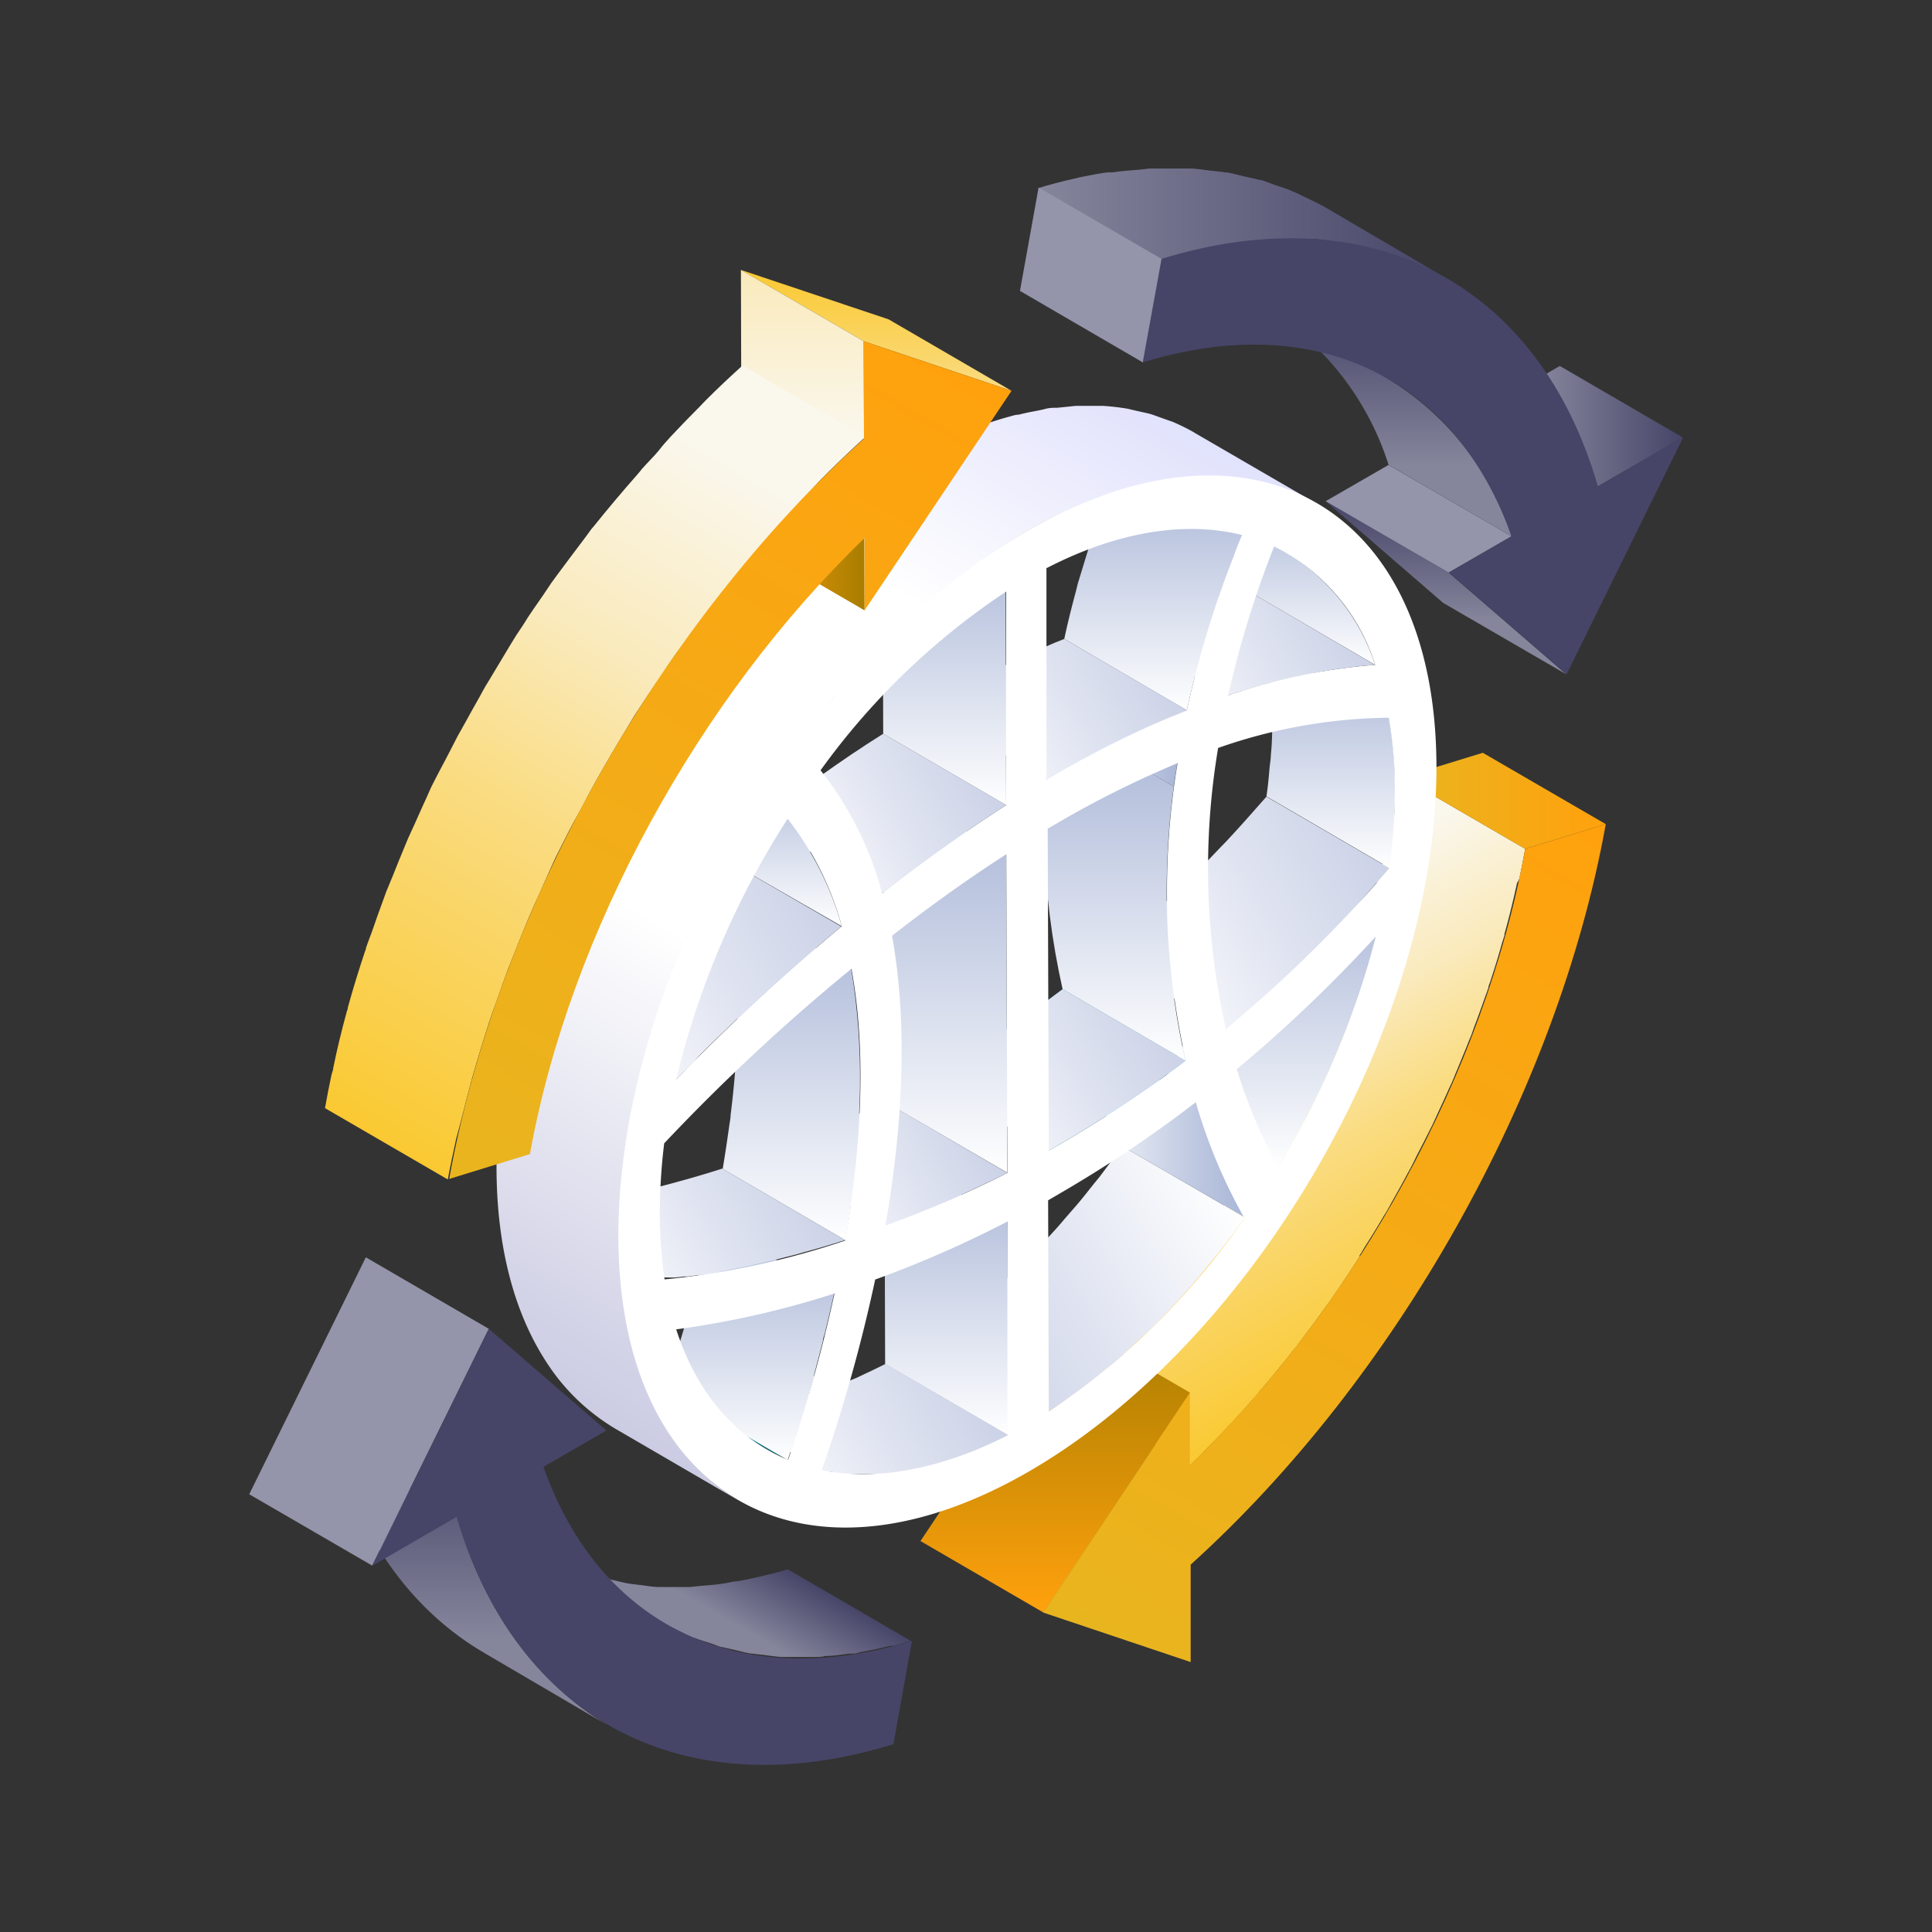 <svg id="图层_1" data-name="图层 1" xmlns="http://www.w3.org/2000/svg" xmlns:xlink="http://www.w3.org/1999/xlink" viewBox="0 0 140 140"><rect x="0" y="0" width="140" height="140" fill="#333333" stroke="none"/><defs><style>.cls-1{fill:url(#未命名的渐变_25);}.cls-2{fill:none;}.cls-3{fill:url(#未命名的渐变_150);}.cls-4{fill:url(#未命名的渐变_148);}.cls-5{fill:url(#未命名的渐变_69);}.cls-6{fill:url(#未命名的渐变_148-2);}.cls-7{fill:url(#未命名的渐变_117);}.cls-8{fill:url(#未命名的渐变_133);}.cls-9{fill:url(#未命名的渐变_7);}.cls-10{isolation:isolate;}.cls-11{fill:url(#未命名的渐变_117-2);}.cls-12{fill:url(#未命名的渐变_156);}.cls-13{fill:url(#未命名的渐变_117-3);}.cls-14{fill:url(#未命名的渐变_133-2);}.cls-15{fill:#9494aa;}.cls-16{fill:url(#未命名的渐变_117-4);}.cls-17{clip-path:url(#clip-path);}.cls-18{fill:url(#未命名的渐变_156-2);}.cls-19{fill:url(#未命名的渐变_156-3);}.cls-20{fill:url(#未命名的渐变_156-4);}.cls-21{clip-path:url(#clip-path-2);}.cls-22{fill:url(#未命名的渐变_117-5);}.cls-23{fill:url(#未命名的渐变_117-6);}.cls-24{fill:url(#未命名的渐变_133-3);}.cls-25{clip-path:url(#clip-path-3);}.cls-26{fill:#00788b;}.cls-27{fill:#007c8f;}.cls-28{fill:#007f94;}.cls-29{clip-path:url(#clip-path-4);}.cls-30{fill:url(#未命名的渐变_117-7);}.cls-31{fill:url(#未命名的渐变_133-4);}.cls-32{fill:url(#未命名的渐变_156-5);}.cls-33{fill:url(#未命名的渐变_117-8);}.cls-34{fill:url(#未命名的渐变_117-9);}.cls-35{fill:url(#未命名的渐变_117-10);}.cls-36{fill:url(#未命名的渐变_156-6);}.cls-37{fill:url(#未命名的渐变_117-11);}.cls-38{fill:url(#未命名的渐变_156-7);}.cls-39{fill:url(#未命名的渐变_156-8);}.cls-40{fill:url(#未命名的渐变_117-12);}.cls-41{fill:url(#未命名的渐变_133-5);}.cls-42{fill:url(#未命名的渐变_107);}.cls-43{fill:#464568;}.cls-44{fill:url(#未命名的渐变_156-9);}.cls-45{clip-path:url(#clip-path-5);}.cls-46{fill:url(#未命名的渐变_117-13);}.cls-47{fill:url(#未命名的渐变_36);}.cls-48{fill:#fff;}.cls-49{fill:url(#未命名的渐变_69-2);}.cls-50{fill:url(#未命名的渐变_154);}.cls-51{fill:url(#未命名的渐变_70);}.cls-52{fill:url(#未命名的渐变_150-2);}.cls-53{fill:url(#未命名的渐变_148-3);}</style><linearGradient id="未命名的渐变_25" x1="73.83" y1="82.13" x2="79.15" y2="72.92" gradientUnits="userSpaceOnUse"><stop offset="0" stop-color="#5ae6f3"/><stop offset="1" stop-color="#00a7c2"/></linearGradient><linearGradient id="未命名的渐变_150" x1="85.07" y1="65.89" x2="102.8" y2="96.61" gradientUnits="userSpaceOnUse"><stop offset="0.1" stop-color="#faf7ed"/><stop offset="0.37" stop-color="#faeabb"/><stop offset="0.58" stop-color="#fadc82"/><stop offset="1" stop-color="#fac932"/></linearGradient><linearGradient id="未命名的渐变_148" x1="101.62" y1="58.03" x2="116.36" y2="58.03" gradientUnits="userSpaceOnUse"><stop offset="0" stop-color="#e9b51f"/><stop offset="1" stop-color="#ffa10d"/></linearGradient><linearGradient id="未命名的渐变_69" x1="76.47" y1="116.85" x2="76.47" y2="95.75" gradientUnits="userSpaceOnUse"><stop offset="0" stop-color="#ffa10d"/><stop offset="1" stop-color="#a87d00"/></linearGradient><linearGradient id="未命名的渐变_148-2" x1="80.79" y1="119.83" x2="115.71" y2="59.35" xlink:href="#未命名的渐变_148"/><linearGradient id="未命名的渐变_117" x1="91.69" y1="84.6" x2="91.69" y2="62.68" gradientUnits="userSpaceOnUse"><stop offset="0" stop-color="#fff"/><stop offset="0.13" stop-color="#f2f4f9"/><stop offset="0.72" stop-color="#bdc7e0"/><stop offset="1" stop-color="#a9b6d6"/></linearGradient><linearGradient id="未命名的渐变_133" x1="106.89" y1="30.88" x2="121.94" y2="30.88" gradientUnits="userSpaceOnUse"><stop offset="0.31" stop-color="#85859c"/><stop offset="1" stop-color="#464568"/></linearGradient><linearGradient id="未命名的渐变_7" x1="89.26" y1="86.56" x2="68.1" y2="98.78" gradientUnits="userSpaceOnUse"><stop offset="0" stop-color="#fff"/><stop offset="0.55" stop-color="#e0e4f1"/><stop offset="1" stop-color="#ccd2e7"/></linearGradient><linearGradient id="未命名的渐变_117-2" x1="77.79" y1="81.44" x2="90.22" y2="81.44" xlink:href="#未命名的渐变_117"/><linearGradient id="未命名的渐变_156" x1="99.48" y1="60.84" x2="81.12" y2="71.44" gradientUnits="userSpaceOnUse"><stop offset="0" stop-color="#ccd2e7"/><stop offset="0.45" stop-color="#e0e4f1"/><stop offset="1" stop-color="#fff"/></linearGradient><linearGradient id="未命名的渐变_117-3" x1="96.42" y1="62.91" x2="96.42" y2="46.8" xlink:href="#未命名的渐变_117"/><linearGradient id="未命名的渐变_133-2" x1="104.78" y1="48.86" x2="104.78" y2="36.32" xlink:href="#未命名的渐变_133"/><linearGradient id="未命名的渐变_117-4" x1="68.57" y1="104.01" x2="68.57" y2="83.36" xlink:href="#未命名的渐变_117"/><clipPath id="clip-path"><path class="cls-1" d="M76,83.37l-8.9-5.17.79-.45A89,89,0,0,0,77,71.68l8.91,5.18a91.7,91.7,0,0,1-9.13,6.06Z"/></clipPath><linearGradient id="未命名的渐变_156-2" x1="83.84" y1="73.28" x2="69.14" y2="81.77" xlink:href="#未命名的渐变_156"/><linearGradient id="未命名的渐变_156-3" x1="69.67" y1="98.17" x2="54.02" y2="107.21" xlink:href="#未命名的渐变_156"/><linearGradient id="未命名的渐变_156-4" x1="96.56" y1="42.83" x2="83.15" y2="50.57" xlink:href="#未命名的渐变_156"/><clipPath id="clip-path-2"><path class="cls-2" d="M85.91,76.86,77,71.68a56.23,56.23,0,0,1-.6-21.55l8.91,5.17A56.08,56.08,0,0,0,85.91,76.86Z"/></clipPath><linearGradient id="未命名的渐变_117-5" x1="80.78" y1="76.86" x2="80.78" y2="51.79" xlink:href="#未命名的渐变_117"/><linearGradient id="未命名的渐变_117-6" x1="76.16" y1="53.55" x2="85.31" y2="53.55" xlink:href="#未命名的渐变_117"/><linearGradient id="未命名的渐变_133-3" x1="50.76" y1="119.11" x2="54.69" y2="112.29" xlink:href="#未命名的渐变_133"/><clipPath id="clip-path-3"><path class="cls-2" d="M55.58,105l-8.91-5.17a13.07,13.07,0,0,0,1.55.76l8.91,5.18A12.42,12.42,0,0,1,55.58,105Z"/></clipPath><clipPath id="clip-path-4"><path class="cls-2" d="M84.39,34.93,93.3,40.1a14.85,14.85,0,0,1,6.35,8.08L90.75,43A14.79,14.79,0,0,0,84.39,34.93Z"/></clipPath><linearGradient id="未命名的渐变_117-7" x1="92.02" y1="48.18" x2="92.02" y2="34.93" xlink:href="#未命名的渐变_117"/><linearGradient id="未命名的渐变_133-4" x1="100.62" y1="38.86" x2="100.62" y2="22.3" xlink:href="#未命名的渐变_133"/><linearGradient id="未命名的渐变_156-5" x1="70.49" y1="80.65" x2="57.76" y2="88" xlink:href="#未命名的渐变_156"/><linearGradient id="未命名的渐变_117-8" x1="54.35" y1="105.79" x2="54.35" y2="88.55" xlink:href="#未命名的渐变_117"/><linearGradient id="未命名的渐变_117-9" x1="83.55" y1="51.47" x2="83.55" y2="33.59" xlink:href="#未命名的渐变_117"/><linearGradient id="未命名的渐变_117-10" x1="68.5" y1="84.98" x2="68.5" y2="56.72" xlink:href="#未命名的渐变_117"/><linearGradient id="未命名的渐变_156-6" x1="83.61" y1="47.3" x2="69.41" y2="55.5" xlink:href="#未命名的渐变_156"/><linearGradient id="未命名的渐变_117-11" x1="57.34" y1="89.86" x2="57.34" y2="64.98" xlink:href="#未命名的渐变_117"/><linearGradient id="未命名的渐变_156-7" x1="57.98" y1="84.21" x2="42.51" y2="93.14" xlink:href="#未命名的渐变_156"/><linearGradient id="未命名的渐变_156-8" x1="70.94" y1="54.93" x2="56.99" y2="62.98" xlink:href="#未命名的渐变_156"/><linearGradient id="未命名的渐变_117-12" x1="68.44" y1="58.34" x2="68.44" y2="37.7" xlink:href="#未命名的渐变_117"/><linearGradient id="未命名的渐变_133-5" x1="34.11" y1="124.97" x2="34.11" y2="104.74" xlink:href="#未命名的渐变_133"/><linearGradient id="未命名的渐变_107" x1="75.26" y1="16.15" x2="104.87" y2="16.15" gradientUnits="userSpaceOnUse"><stop offset="0" stop-color="#85859c"/><stop offset="1" stop-color="#464568"/></linearGradient><linearGradient id="未命名的渐变_156-9" x1="59.64" y1="64.81" x2="41.4" y2="75.35" xlink:href="#未命名的渐变_156"/><clipPath id="clip-path-5"><path class="cls-2" d="M61,67.12,52.07,62a22.6,22.6,0,0,0-3.89-7.82l8.91,5.18A22.47,22.47,0,0,1,61,67.12Z"/></clipPath><linearGradient id="未命名的渐变_117-13" x1="54.58" y1="67.12" x2="54.58" y2="54.13" xlink:href="#未命名的渐变_117"/><linearGradient id="未命名的渐变_36" x1="80.46" y1="27.78" x2="38.68" y2="100.15" gradientUnits="userSpaceOnUse"><stop offset="0" stop-color="#e1e2fc"/><stop offset="0.25" stop-color="#fff"/><stop offset="0.6" stop-color="#fff"/><stop offset="1" stop-color="#cbcbe3"/></linearGradient><linearGradient id="未命名的渐变_69-2" x1="53.73" y1="39.02" x2="62.65" y2="39.02" xlink:href="#未命名的渐变_69"/><linearGradient id="未命名的渐变_154" x1="63.49" y1="28.32" x2="63.49" y2="19.56" gradientUnits="userSpaceOnUse"><stop offset="0" stop-color="#fadc82"/><stop offset="1" stop-color="#fac932"/></linearGradient><linearGradient id="未命名的渐变_70" x1="58.15" y1="31.78" x2="58.15" y2="19.56" gradientUnits="userSpaceOnUse"><stop offset="0" stop-color="#faf7ed"/><stop offset="1" stop-color="#faeabb"/></linearGradient><linearGradient id="未命名的渐变_150-2" x1="56.58" y1="28.26" x2="25.81" y2="81.55" xlink:href="#未命名的渐变_150"/><linearGradient id="未命名的渐变_148-3" x1="33.19" y1="85.81" x2="68.12" y2="25.33" xlink:href="#未命名的渐变_148"/></defs><title>01 icon解决方案</title><path class="cls-3" d="M110.11,63.61c.15-.7.28-1.4.41-2.1l-8.9-5.17c-.15.82-.33,1.64-.51,2.46-.27,1.24-.57,2.48-.91,3.73-.06.21-.13.42-.19.63-.27.93-.55,1.87-.86,2.81-.14.42-.28.83-.43,1.25q-.34,1-.72,2c-.17.45-.34.9-.52,1.35q-.36.92-.75,1.83c-.19.45-.39.91-.59,1.36s-.52,1.16-.79,1.74-.43.91-.65,1.36-.58,1.16-.88,1.73-.45.88-.68,1.31c-.32.6-.66,1.2-1,1.8-.23.4-.45.8-.69,1.2Q90.79,84,90.1,85.13l-.48.77c-.65,1-1.32,2-2,3l-.46.63c-.59.83-1.19,1.65-1.81,2.45l-.7.9c-.73.92-1.47,1.83-2.23,2.71-.16.19-.31.38-.47.56q-1.76,2-3.6,3.84c-.33.33-.66.67-1,1l8.91,5.17.68-.66.32-.34c1.23-1.23,2.43-2.5,3.59-3.84a1.36,1.36,0,0,0,.12-.12l.35-.43c.76-.88,1.51-1.79,2.24-2.72.12-.16.26-.31.39-.48l.31-.42c.61-.8,1.21-1.61,1.8-2.44.12-.17.25-.33.37-.51l.09-.13c.69-1,1.36-2,2-3a.41.41,0,0,0,0-.09c.15-.23.28-.46.42-.69.47-.73.92-1.47,1.36-2.22l.16-.25c.18-.31.34-.62.52-.93.34-.61.68-1.21,1-1.82l.21-.38c.16-.3.31-.61.46-.92.3-.58.6-1.16.89-1.74.08-.17.17-.33.25-.5s.26-.56.39-.85c.27-.58.54-1.16.8-1.75.09-.2.19-.4.28-.61s.2-.5.31-.75l.75-1.83c.09-.25.2-.49.3-.74l.21-.6c.26-.67.5-1.35.73-2,.1-.28.21-.56.3-.85,0-.13.08-.26.12-.39.31-.94.6-1.88.86-2.81.06-.19.12-.37.17-.55s0-.06,0-.09c.35-1.24.65-2.48.92-3.72C110,63.86,110.08,63.74,110.11,63.61Z"/><polygon class="cls-4" points="110.52 61.51 101.61 56.34 107.45 54.55 116.36 59.72 110.52 61.51"/><polygon class="cls-5" points="77.34 95.75 66.7 111.67 75.61 116.85 86.24 100.92 77.34 95.75"/><path class="cls-6" d="M110.52,61.51l5.84-1.79c-3.5,19.48-15.2,40.22-30.08,53.66l0,7.06-10.69-3.59,10.63-15.92,0,5.23C98.29,94.59,107.63,77.57,110.52,61.51Z"/><path class="cls-7" d="M90.79,62.68c-.35,1.4-.76,2.81-1.23,4.2,0,.11-.08.21-.11.31-.43,1.25-.91,2.49-1.43,3.73l-.17.42c-.53,1.25-1.12,2.48-1.74,3.7-.09.19-.19.38-.29.57-.67,1.29-1.37,2.57-2.13,3.82l8.9,5.17c.21-.34.41-.68.61-1,.43-.74.85-1.49,1.25-2.25.1-.18.18-.36.28-.54l.29-.57.58-1.14c.36-.76.71-1.53,1.05-2.3a2.77,2.77,0,0,0,.1-.26c.07-.14.12-.29.18-.43.23-.56.47-1.12.69-1.68s.5-1.36.73-2c0-.11.08-.21.11-.31a.78.78,0,0,0,.05-.14c.3-.9.58-1.8.83-2.7l.36-1.36Z"/><polygon class="cls-8" points="115.79 35.24 106.89 30.07 113.03 26.52 121.94 31.7 115.79 35.24"/><path class="cls-9" d="M90.22,88.23h0l-8.91-5.18c-.53.76-1.08,1.51-1.64,2.24l-.41.5c-.5.64-1,1.27-1.55,1.89l-.55.63c-.83,1-1.68,1.87-2.56,2.74l-1,1-.78.73-1.09.94c-.25.21-.5.44-.76.65s-.81.63-1.22.94l-.68.52c-.64.47-1.28.91-1.94,1.33L76,102.28c.65-.42,1.3-.86,1.94-1.33.2-.14.4-.31.6-.46.44-.33.87-.65,1.3-1,.24-.19.47-.41.71-.61s.76-.64,1.14-1l.75-.71c.32-.3.65-.59,1-.9l.06-.07c.88-.87,1.73-1.79,2.57-2.73.09-.11.18-.2.27-.3s.19-.23.28-.34c.53-.61,1-1.24,1.55-1.88l.31-.39.09-.12c.57-.73,1.12-1.47,1.65-2.23Z"/><g class="cls-10"><path class="cls-11" d="M90.22,88.23l-8.91-5.18a39.53,39.53,0,0,1-3.52-8.41l8.9,5.18A39.13,39.13,0,0,0,90.22,88.23Z"/></g><path class="cls-12" d="M100.41,63.22l.27-.31-8.91-5.18c-1,1.13-1.94,2.21-2.92,3.25l-.34.35c-.81.86-1.63,1.7-2.45,2.51s-1.37,1.3-2,1.93c-.34.32-.68.65-1,1q-1.53,1.38-3.06,2.64l8.9,5.18c1-.84,2-1.73,3.07-2.65l1-.93c.69-.64,1.38-1.28,2.07-2l.19-.17c.76-.75,1.51-1.54,2.27-2.34.11-.12.23-.22.34-.35C98.65,65.21,99.53,64.23,100.41,63.22Z"/><path class="cls-13" d="M101,59.9c.06-.91.1-1.82.09-2.71a29.46,29.46,0,0,0-.44-5.22L91.74,46.8A30.39,30.39,0,0,1,92.19,52c0,.89,0,1.79-.1,2.7,0,.3-.06.6-.09.91-.06.7-.12,1.4-.23,2.1l8.91,5.18c0-.19,0-.38.08-.57.06-.51.1-1,.15-1.53C100.94,60.51,101,60.2,101,59.9Z"/><polygon class="cls-14" points="113.49 48.86 104.58 43.69 96.06 36.32 104.97 41.49 113.49 48.86"/><polygon class="cls-15" points="104.97 41.49 96.06 36.32 100.62 33.69 109.53 38.86 104.97 41.49"/><polygon class="cls-16" points="73.04 104.01 64.14 98.84 64.09 83.36 73 88.53 73.04 104.01"/><path class="cls-1" d="M76,83.37l-8.9-5.17.79-.45A89,89,0,0,0,77,71.68l8.91,5.18a91.7,91.7,0,0,1-9.13,6.06Z"/><g class="cls-17"><path class="cls-18" d="M76,83.37l-8.9-5.17.79-.45A89,89,0,0,0,77,71.68l8.91,5.18a91.7,91.7,0,0,1-9.13,6.06l-.8.45"/></g><path class="cls-19" d="M70.79,105.06,71,105c.69-.29,1.38-.61,2.08-1l-8.91-5.17c-.7.36-1.39.67-2.07,1-.4.17-.79.32-1.19.46-.15.06-.31.13-.47.18-.55.19-1.11.36-1.65.51-.72.19-1.41.33-2.1.45l-.64.09-1.22.12-.69,0c-.34,0-.67,0-1,0s-.46,0-.68,0l-.91-.11c-.29,0-.58-.07-.86-.13l8.9,5.18.38.07c.16,0,.33,0,.49.06s.6.08.9.1a2,2,0,0,0,.24,0h1.78l.36,0c.4,0,.8-.07,1.21-.12l.42,0,.22-.05a21.46,21.46,0,0,0,2.11-.44h0c.53-.14,1.07-.31,1.62-.5.16-.06.32-.13.48-.18C70.12,105.31,70.45,105.2,70.79,105.06Z"/><path class="cls-20" d="M94.85,48.84c.63-.13,1.26-.24,1.9-.34,1-.14,1.92-.25,2.88-.32h0L90.75,43c-1,.06-1.94.17-2.91.32l-.19,0c-.57.09-1.13.2-1.69.31l-.62.11c-.82.18-1.64.37-2.46.59l-.08,0c-.91.24-1.82.52-2.74.82L89,50.39c.91-.31,1.83-.58,2.74-.83s1.69-.43,2.53-.61Z"/><g class="cls-10"><g class="cls-21"><g class="cls-10"><path class="cls-22" d="M85.91,76.86,77,71.68a55.91,55.91,0,0,1-.84-19.89L85.07,57a55.46,55.46,0,0,0,.84,19.89"/><path class="cls-23" d="M85.07,57l-8.91-5.18c.07-.55.15-1.1.24-1.66l8.91,5.17c-.09.56-.17,1.12-.24,1.67"/></g></g></g><path class="cls-24" d="M65,119.2l1-.3-8.91-5.18c-.53.17-1.06.29-1.59.42-.71.18-1.41.33-2.11.45-.3,0-.6.11-.9.15-.58.09-1.16.14-1.73.18L50,115c-.49,0-1,0-1.46,0-.3,0-.61,0-.9,0s-.8-.09-1.2-.14-.68-.07-1-.13-.66-.15-1-.23-.75-.15-1.1-.26-.62-.22-.92-.32-.71-.24-1.06-.39-.61-.3-.91-.45-.72-.33-1.06-.53l8.9,5.17.21.12c.27.15.57.28.85.42s.6.31.92.44l.1,0c.31.13.64.23,1,.34s.6.23.91.32l.09,0c.33.09.68.15,1,.23s.65.17,1,.23l.08,0c.31.05.63.07.94.11s.79.11,1.19.14h.11c.26,0,.53,0,.79,0,.49,0,1,0,1.47,0h.17c.22,0,.45,0,.68-.07.57,0,1.15-.09,1.74-.17l.32,0c.19,0,.39-.09.58-.13.69-.12,1.39-.27,2.11-.44C64.67,119.27,64.84,119.25,65,119.2Z"/><g class="cls-10"><g class="cls-25"><g class="cls-10"><path class="cls-26" d="M55.58,105l-8.91-5.17.15.08,8.91,5.18-.15-.09"/><path class="cls-27" d="M55.73,105.11l-8.91-5.18a12,12,0,0,0,1.35.66l8.91,5.18a14.08,14.08,0,0,1-1.35-.66"/><path class="cls-28" d="M57.08,105.77l-8.91-5.18,0,0,8.91,5.18-.05,0"/></g></g></g><g class="cls-10"><g class="cls-29"><path class="cls-30" d="M99.65,48.18,90.75,43a14.79,14.79,0,0,0-6.36-8.08L93.3,40.1a14.85,14.85,0,0,1,6.35,8.08"/></g></g><path class="cls-31" d="M100.62,27.48l-8.9-5.18a20.68,20.68,0,0,1,8.9,11.38l8.91,5.18A20.7,20.7,0,0,0,100.62,27.48Z"/><path class="cls-32" d="M73,85h0L64.08,79.8c-1.39.71-2.75,1.34-4.07,1.93l-1,.43c-1.28.56-2.55,1.07-3.75,1.52l8.9,5.17c.9-.33,1.83-.69,2.77-1.08l1-.43,1-.44C70.24,86.32,71.58,85.69,73,85Z"/><path class="cls-33" d="M58.22,102.43c0-.15.09-.31.14-.46s.18-.6.27-.92.12-.4.17-.6.13-.43.19-.66a1.54,1.54,0,0,1,0-.17c.21-.79.43-1.62.65-2.49,0-.17.09-.34.13-.52.23-.93.45-1.88.67-2.88l-8.91-5.18c-.21,1-.44,2-.67,2.88,0,.18-.08.36-.13.53-.21.87-.43,1.7-.65,2.49-.08.28-.15.55-.23.82s-.12.4-.17.6l-.27.91-.15.49-.28.91c0,.11-.08.24-.11.35l-.36,1.09c-.12.36-.23.69-.34,1l8.91,5.18.33-1v0l.36-1.09a2.41,2.41,0,0,1,.08-.25Z"/><path class="cls-34" d="M87.27,46.59c.21-.71.43-1.43.67-2.16.15-.48.31-1,.48-1.45s.44-1.25.68-1.89.57-1.54.89-2.32l-8.91-5.18c-.2.49-.39,1-.58,1.46-.11.3-.2.58-.31.86-.23.64-.46,1.27-.68,1.9-.08.25-.19.51-.27.76s-.13.45-.21.68q-.34,1.09-.66,2.16c-.08.28-.18.57-.26.85s-.06.27-.1.41c-.33,1.23-.64,2.44-.89,3.63L86,51.47c.26-1.18.56-2.4.9-3.63C87,47.43,87.15,47,87.27,46.59Z"/><polygon class="cls-35" points="72.99 84.98 64.08 79.81 64.02 56.72 72.92 61.9 72.99 84.98"/><path class="cls-36" d="M82.6,53c1.13-.53,2.27-1.07,3.42-1.53l-8.9-5.17-.7.28c-.92.38-1.82.82-2.73,1.25-.49.22-1,.43-1.46.66-1.5.75-3,1.53-4.42,2.37l-.81.47,8.91,5.18.8-.47c1.45-.84,2.93-1.63,4.42-2.37C81.61,53.43,82.11,53.23,82.6,53Z"/><path class="cls-37" d="M61.81,86c.15-1.18.28-2.38.37-3.59,0-.11,0-.22,0-.33.08-1.14.12-2.28.14-3.42,0-.22,0-.44,0-.66,0-1.19-.05-2.37-.13-3.54l-.06-.71c-.11-1.21-.25-2.4-.46-3.57L52.79,65a35,35,0,0,1,.46,3.58c0,.23,0,.47.07.71.08,1.17.12,2.35.12,3.53,0,.22,0,.44,0,.66,0,1.14-.06,2.28-.14,3.42,0,.11,0,.22,0,.34-.09,1.2-.21,2.4-.36,3.58,0,.26-.07.53-.1.79-.14,1-.3,2.08-.47,3.09l8.9,5.18c.18-1,.33-2.06.47-3.11,0-.13,0-.26.07-.4Z"/><path class="cls-38" d="M52.46,92.09l.61-.12,1.11-.22.77-.18,1.18-.27.9-.23.79-.2.33-.1c1-.27,2-.56,3.09-.91l-8.9-5.18c-1.09.35-2.11.65-3.1.92l-1.11.3-.91.23-1.17.27-.78.17-1.11.22-.61.12-1.1.19-.38.06-1.13.16-.28,0-.65.08-.21,0-.54,0,8.9,5.17.54,0,.22,0,.64-.07.29,0,1.1-.15h0l.34,0Z"/><path class="cls-39" d="M64,53.17c-3.19,2-6.21,4.22-9,6.4l8.91,5.17c2.78-2.18,5.8-4.35,9-6.4Z"/><polygon class="cls-40" points="72.91 58.34 64 53.17 63.96 37.7 72.87 42.88 72.91 58.34"/><path class="cls-41" d="M33.1,109.91l-8.91-5.17c2,7,5.85,12.1,10.94,15.06L44,125C39,122,35.13,116.89,33.1,109.91Z"/><path class="cls-42" d="M87.17,18c.79-.17,1.57-.3,2.34-.41s1.35-.15,2-.2c.33,0,.67-.06,1-.07.59,0,1.16,0,1.73,0,.34,0,.69,0,1,0s.92.11,1.38.16.8.09,1.19.16.77.17,1.16.26.86.19,1.27.31.71.25,1.06.37.84.28,1.24.45.71.35,1.07.53.83.39,1.22.62L96,15l-.24-.13c-.32-.18-.66-.32-1-.49S94,14,93.67,13.87l-.12-.06c-.36-.15-.74-.26-1.11-.39s-.7-.27-1.06-.38l-.11,0c-.38-.11-.78-.18-1.17-.27s-.76-.2-1.15-.27l-.1,0c-.36-.06-.74-.09-1.1-.13s-.91-.13-1.38-.16l-.12,0c-.29,0-.61,0-.91,0-.57,0-1.14,0-1.73,0h-.2c-.26,0-.53.06-.8.08-.66.05-1.32.1-2,.2l-.38,0c-.65.09-1.3.22-2,.36l-.27.07c-.51.11-1,.23-1.53.37s-.81.22-1.21.35l8.9,5.17c.93-.28,1.84-.52,2.74-.72Z"/><path class="cls-43" d="M115.79,35.24C111.54,20.55,99.34,14.1,84.16,18.76l-1.35,7.5c12.52-3.85,22.64,1.09,26.72,12.6L105,41.49l8.52,7.37,8.45-17.17Z"/><polygon class="cls-15" points="75.26 13.59 73.91 21.08 82.81 26.26 84.17 18.76 75.26 13.59"/><path class="cls-44" d="M51.1,76.07c.54-.54,1.14-1.12,1.77-1.72l.48-.46c.63-.6,1.3-1.22,2-1.87l.12-.1c.73-.67,1.5-1.36,2.3-2.06l.62-.54c.83-.72,1.68-1.44,2.57-2.18l0,0h0L52.07,62c-.9.75-1.76,1.48-2.6,2.21-.2.17-.4.34-.59.52-.81.7-1.59,1.4-2.32,2.07l-.09.08c-.72.66-1.39,1.29-2,1.9l-.46.44c-.63.6-1.23,1.19-1.78,1.73l0,0-.67.68c-.15.14-.3.29-.43.43l-1,1L49,78.22c.3-.32.64-.66,1-1,.09-.09.19-.2.29-.29C50.53,76.64,50.8,76.36,51.1,76.07Z"/><g class="cls-10"><g class="cls-45"><path class="cls-46" d="M61,67.12,52.07,62a22.6,22.6,0,0,0-3.89-7.82l8.91,5.18A22.47,22.47,0,0,1,61,67.12"/></g></g><polygon class="cls-15" points="26.51 91.11 18.06 108.28 26.97 113.45 35.42 96.29 26.51 91.11"/><path class="cls-43" d="M35.42,96.29l8.52,7.37-4.56,2.63c4.06,11.52,14.2,16.45,26.7,12.61l-1.34,7.49c-15.19,4.68-27.37-1.8-31.64-16.48L27,113.45Z"/><path class="cls-47" d="M45.05,85.37c.07-.7.15-1.42.25-2.13s.26-1.56.41-2.35c.1-.54.2-1.08.32-1.63s.24-1,.37-1.51c.18-.71.36-1.41.56-2.12.12-.41.25-.82.38-1.22.25-.8.51-1.59.79-2.38.12-.32.23-.65.35-1,.41-1.09.85-2.18,1.32-3.26.05-.13.12-.26.18-.39.42-1,.87-1.91,1.34-2.85l.45-.9c.47-.9.94-1.78,1.44-2.66l.3-.53c.59-1,1.22-2,1.86-3l.58-.86c.48-.72,1-1.42,1.47-2.12.27-.38.55-.75.82-1.12.44-.58.89-1.15,1.34-1.71s.77-1,1.16-1.41.75-.86,1.13-1.28c.64-.72,1.3-1.42,2-2.1.42-.42.83-.85,1.26-1.26s.66-.62,1-.92c.55-.51,1.11-1,1.68-1.47l1-.84c.61-.49,1.23-1,1.86-1.4l.89-.65c.93-.64,1.87-1.24,2.82-1.79s1.82-1,2.71-1.41l.7-.32c.86-.38,1.72-.73,2.56-1l.16,0c.73-.24,1.44-.43,2.15-.6.41-.1.81-.18,1.21-.26s1.06-.18,1.58-.24c.29,0,.59-.07.89-.09a17.51,17.51,0,0,1,1.91,0c.14,0,.28,0,.42,0a15.6,15.6,0,0,1,2.19.28c.18,0,.35.08.53.12a14.55,14.55,0,0,1,1.63.47c.17.06.34.11.5.18a13.88,13.88,0,0,1,2,.92l-8.91-5.17-.16-.1a15.81,15.81,0,0,0-1.49-.73l-.29-.1-.51-.18c-.26-.09-.51-.19-.77-.27s-.57-.13-.85-.2l-.53-.12-.29-.07a17.37,17.37,0,0,0-1.8-.21.34.34,0,0,1-.1,0c-.14,0-.29,0-.42,0-.48,0-.95,0-1.44,0l-.48.05-.89.09c-.28,0-.55,0-.84.08s-.49.11-.73.16c-.4.07-.81.16-1.21.26-.23,0-.44.08-.67.14-.48.13-1,.29-1.48.45l-.17.06q-.9.3-1.83.69l-.72.33-.7.32c-.9.42-1.8.88-2.72,1.41s-1.89,1.15-2.81,1.79c-.31.2-.6.43-.9.65-.63.45-1.25.91-1.86,1.4-.34.27-.67.55-1,.84-.57.47-1.12,1-1.67,1.46-.34.31-.67.61-1,.93l-.62.57-.63.68q-1,1-2,2.1c-.2.23-.42.44-.62.67l-.51.62c-.39.46-.77.93-1.16,1.41-.24.3-.5.59-.74.9s-.39.54-.59.81-.55.74-.83,1.11-.37.5-.56.76c-.31.45-.61.91-.91,1.37l-.57.85-.24.35c-.52.83-1,1.67-1.53,2.51,0,.06-.06.12-.1.18s-.19.35-.3.53c-.33.6-.68,1.19-1,1.8-.15.28-.28.57-.43.85s-.31.6-.45.9-.27.51-.4.78c-.33.69-.64,1.38-1,2.08l-.18.38a.61.61,0,0,1,0,.12c-.38.88-.75,1.77-1.09,2.66l-.17.48-.35,1c-.16.44-.33.89-.48,1.34s-.21.69-.32,1-.25.82-.37,1.23c-.08.25-.17.51-.24.77-.12.44-.21.89-.33,1.34s-.26,1-.37,1.52c0,.18-.09.36-.13.54-.08.36-.12.72-.19,1.08-.15.79-.29,1.58-.4,2.36,0,.22-.09.44-.11.66-.07.49-.1,1-.15,1.46s-.08.7-.1,1c-.08,1.1-.14,2.19-.13,3.27,0,5.84,1.31,10.59,3.58,14.09a15.14,15.14,0,0,0,5.08,4.91l8.9,5.18c-5.32-3.1-8.63-9.67-8.66-19,0-1.08,0-2.17.13-3.28C45,86.07,45,85.72,45.05,85.37Z"/><path class="cls-48" d="M74.35,38.51c16.35-9.44,29.69-1.84,29.74,17S90.89,97.2,74.54,106.64s-29.67,1.83-29.73-17S58,47.94,74.35,38.51ZM47.81,88a33.4,33.4,0,0,0,.35,4.71,59.16,59.16,0,0,0,13.08-2.81c1.09-6.28,1.62-13.36.46-19.7A144.18,144.18,0,0,0,48.13,82.85,42.49,42.49,0,0,0,47.81,88m41-13.41a98.49,98.49,0,0,0,11.85-11.64,38.61,38.61,0,0,0,.41-5.72,29.46,29.46,0,0,0-.44-5.22A38.41,38.41,0,0,0,88.27,54.2a52.77,52.77,0,0,0,.56,20.35M75.92,60,76,83.37l.8-.45a91.7,91.7,0,0,0,9.13-6.06,56.08,56.08,0,0,1-.6-21.56,73.12,73.12,0,0,0-8.55,4.25l-.84.49M76,102.28a52.84,52.84,0,0,0,14.18-14,39.13,39.13,0,0,1-3.53-8.41,90.91,90.91,0,0,1-10,6.7l-.7.41L76,102.28m-.17-61.13,0,15.36.8-.47A72.26,72.26,0,0,1,86,51.47a76.28,76.28,0,0,1,4-12.7c-4-1-8.88-.32-14.12,2.38M73,104l0-15.48a80.5,80.5,0,0,1-9.58,4.2,115.58,115.58,0,0,1-3.87,13.81c3.9.78,8.51,0,13.49-2.53m-.13-45.67,0-15.46A51.91,51.91,0,0,0,59.46,55.82a24.4,24.4,0,0,1,4.46,8.92c2.78-2.18,5.8-4.35,9-6.4M73,85,72.92,61.9c-2.93,1.89-5.71,3.9-8.28,5.91,1.23,6.79.68,14.34-.48,21A82.59,82.59,0,0,0,73,85M57.09,59.31A61.28,61.28,0,0,0,49,78.22a151.06,151.06,0,0,1,12-11.1,22.47,22.47,0,0,0-3.89-7.81M49,96.33c1.51,4.68,4.36,7.91,8.11,9.46a107.24,107.24,0,0,0,3.36-12.06A65.67,65.67,0,0,1,49,96.33M99.65,48.18a14.42,14.42,0,0,0-7.32-8.58A71.29,71.29,0,0,0,89,50.39a42.79,42.79,0,0,1,10.68-2.21M92.59,84.6A61.19,61.19,0,0,0,99.7,67.86a104,104,0,0,1-10.08,9.62,38.79,38.79,0,0,0,3,7.12"/><polygon class="cls-49" points="62.65 44.23 53.74 39.05 53.73 33.82 62.63 38.99 62.65 44.23"/><polygon class="cls-50" points="62.59 24.73 53.69 19.56 64.39 23.14 73.3 28.32 62.59 24.73"/><polygon class="cls-51" points="62.61 31.78 53.71 26.6 53.69 19.56 62.59 24.73 62.61 31.78"/><path class="cls-52" d="M34.15,78.36l.06-.23c.38-1.36.8-2.71,1.24-4.07.16-.48.34-1,.51-1.45.28-.8.56-1.6.86-2.4l.66-1.67c.28-.69.56-1.39.85-2.08s.51-1.15.77-1.73.58-1.3.89-2,.56-1.15.84-1.72.64-1.27,1-1.9.6-1.13.9-1.69.71-1.28,1.07-1.91.63-1.08.95-1.62.79-1.32,1.2-2l1-1.52c.47-.72,1-1.43,1.44-2.14.31-.46.63-.93,1-1.39.64-.9,1.29-1.78,2-2.66l.69-.92q1.5-1.92,3.08-3.75c.49-.57,1-1.12,1.48-1.67.3-.32.58-.65.88-1,.67-.72,1.36-1.43,2-2.13.16-.15.32-.32.48-.48.89-.88,1.79-1.74,2.7-2.56l-8.9-5.18c-.9.81-1.79,1.65-2.66,2.52l0,0-.48.5c-.69.69-1.38,1.4-2.05,2.12-.29.31-.58.64-.86,1s-.83.89-1.23,1.35c-.09.11-.17.22-.26.32Q44.55,36.24,43,38.17l-.14.16c-.19.25-.36.51-.55.75-.67.88-1.33,1.77-2,2.67l-.35.48c-.21.3-.4.61-.61.91-.48.7-1,1.41-1.43,2.13l-.48.72c-.17.26-.33.54-.5.81l-1.2,2c-.17.3-.36.59-.54.89s-.27.49-.41.74c-.36.63-.71,1.27-1.06,1.9-.19.34-.38.67-.56,1s-.23.46-.35.68c-.33.63-.65,1.27-1,1.91-.18.36-.38.72-.56,1.09-.1.21-.19.42-.28.63q-.46,1-.9,2c-.17.39-.36.77-.53,1.16-.08.19-.15.38-.23.56-.3.7-.57,1.39-.85,2.09-.16.4-.34.81-.5,1.21-.06.15-.1.3-.16.45-.3.8-.58,1.6-.86,2.41-.14.39-.3.78-.43,1.18,0,.09-.05.18-.08.27-.45,1.35-.87,2.71-1.24,4.06v0c0,.06,0,.13-.05.2-.38,1.38-.72,2.77-1,4.15,0,.17-.09.34-.13.51-.17.81-.33,1.61-.47,2.41l8.9,5.17c.18-1,.39-1.94.6-2.92C33.44,81.13,33.77,79.75,34.15,78.36Z"/><path class="cls-53" d="M62.59,24.73,73.3,28.32,62.65,44.23l0-5.24c-12,11.57-21.37,28.61-24.25,44.64l-5.85,1.8C36.05,66,47.73,45.23,62.61,31.78Z"/></svg>